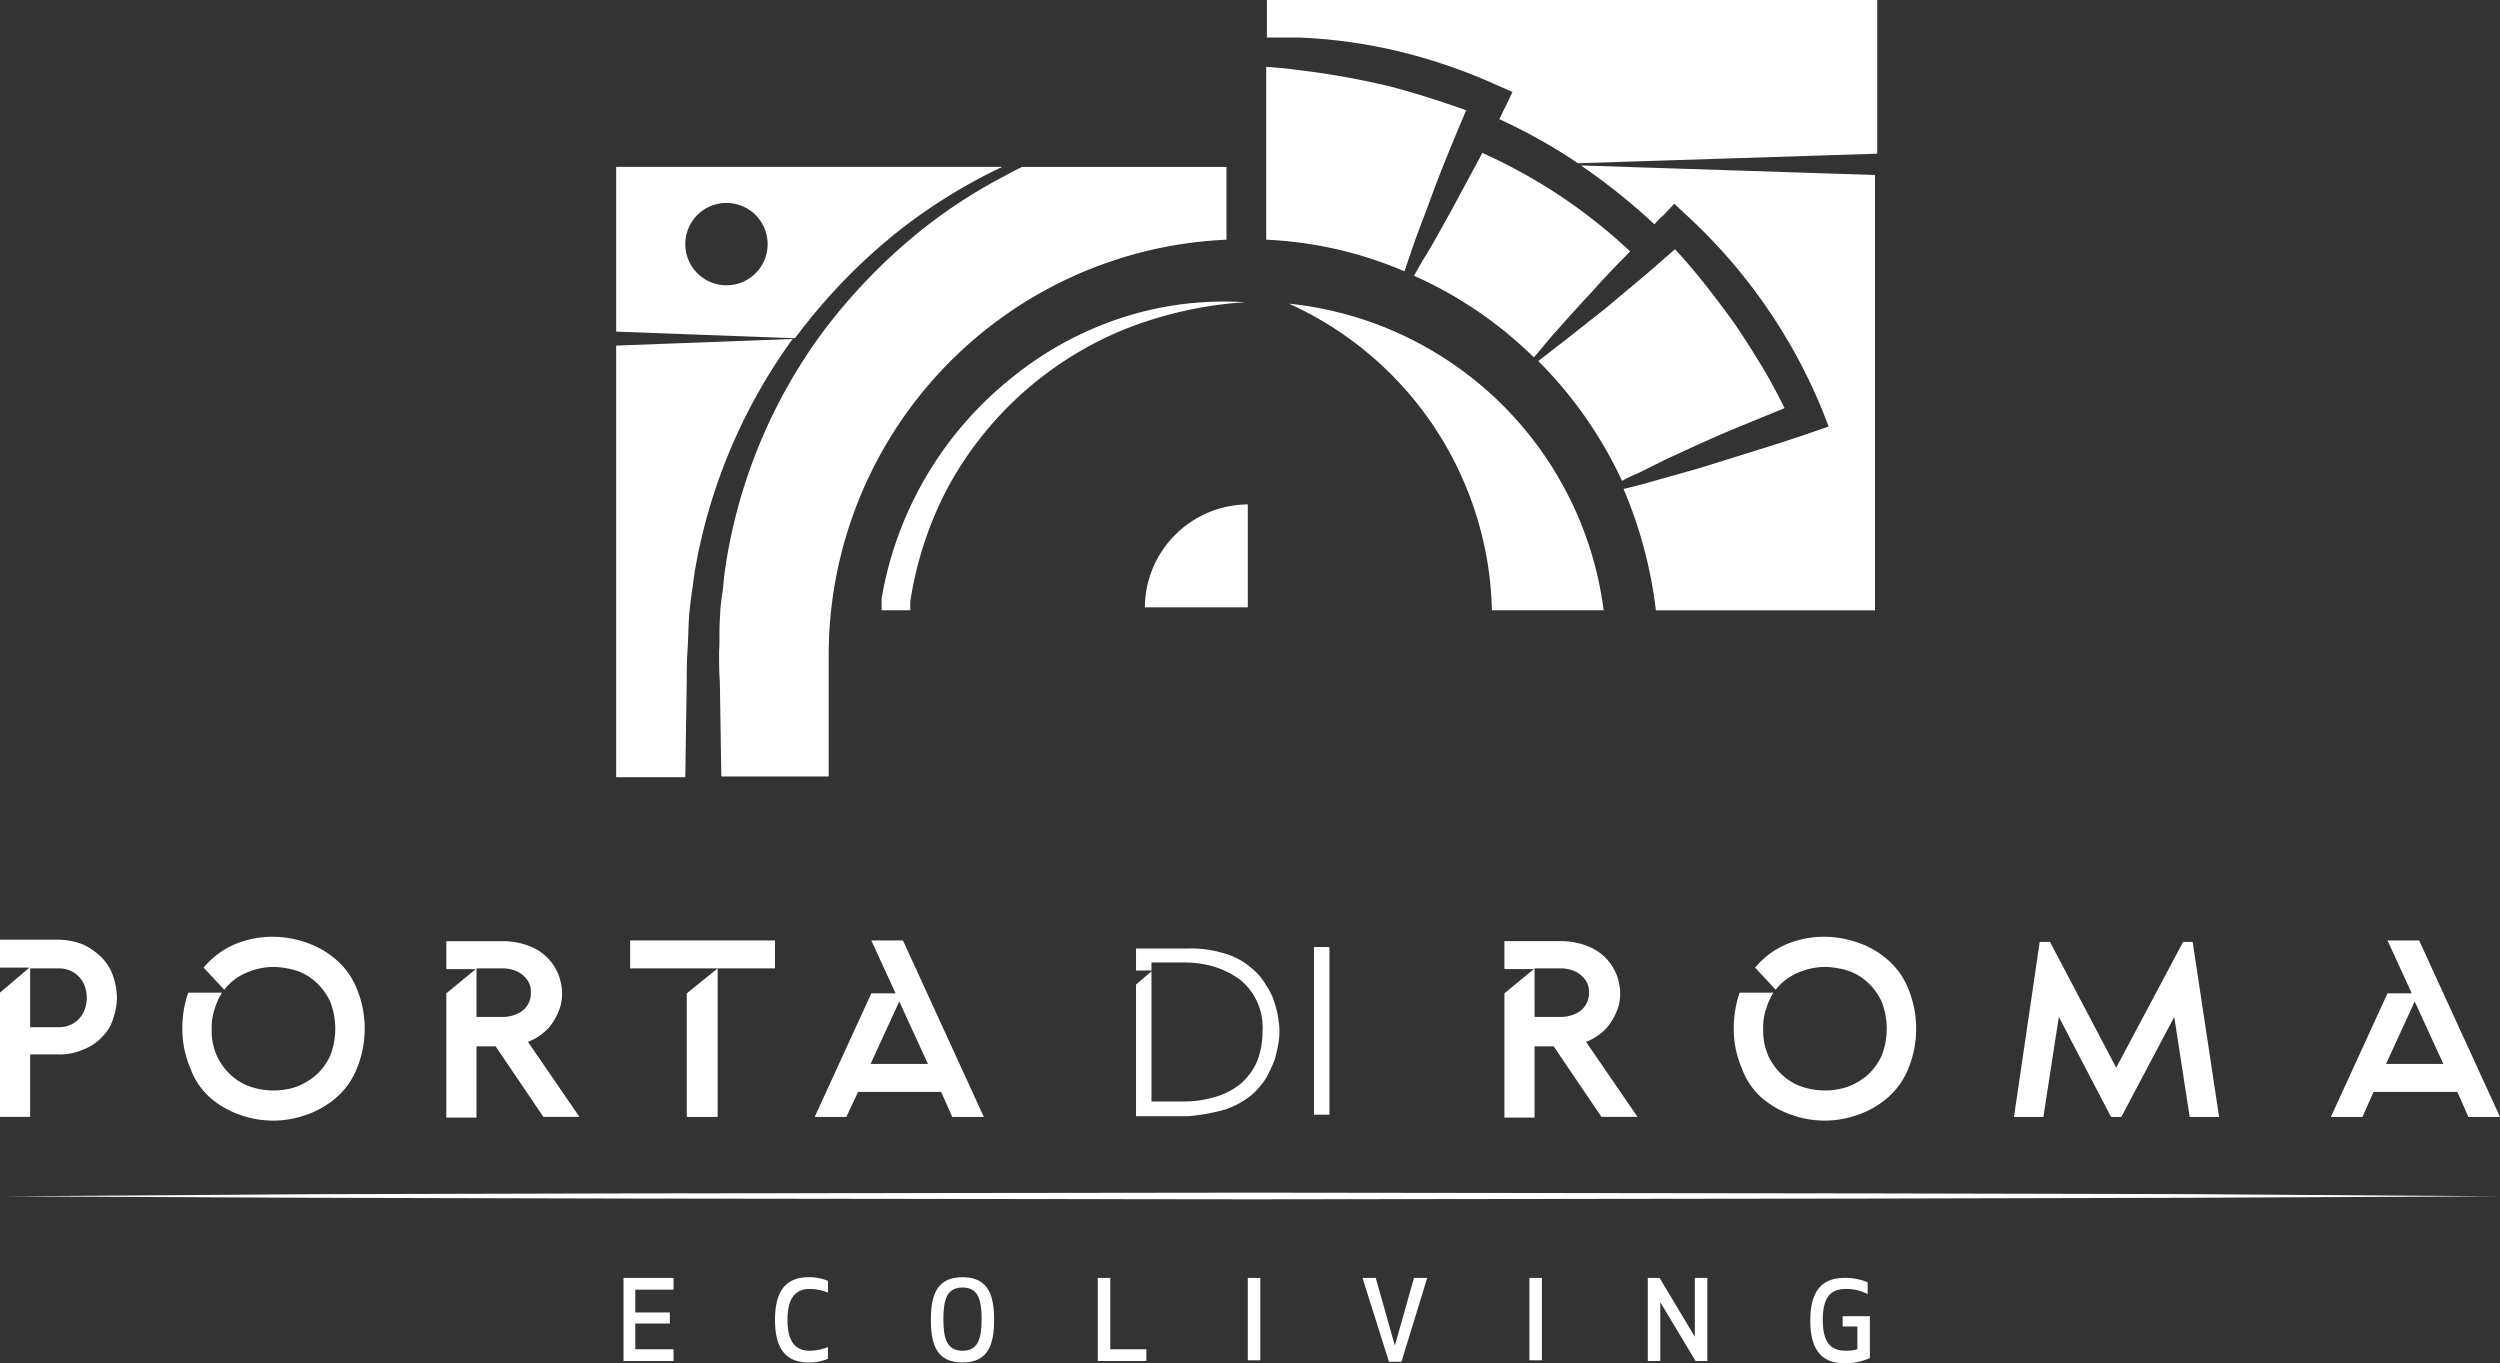 <svg id="Group_11552" data-name="Group 11552" xmlns="http://www.w3.org/2000/svg" width="326" height="177.766" viewBox="0 0 326 177.766">
  <rect x="0" y="0" width="326" height="177.766" fill="#333333" stroke="none"/>
  <g id="Group_11550" data-name="Group 11550" transform="translate(80.349)">
    <path id="Path_8909" data-name="Path 8909" d="M176.423,4.89a67.707,67.707,0,0,1,13.136,1.822,71.952,71.952,0,0,1,12.561,4.315l2.205.959L203.366,14c-.288.479-.479,1.055-.767,1.534a71.9,71.9,0,0,1,10.259,5.753l39.024-1.246V0H172.3V4.89Z" transform="translate(-87.444)" fill="#fff"/>
    <path id="Path_8910" data-name="Path 8910" d="M190.993,33.55c.767-2.4,1.726-4.7,2.589-7.1,1.438-3.931,3.068-7.862,4.7-11.7-3.26-1.151-6.52-2.205-9.78-3.068a104.155,104.155,0,0,0-12.369-2.205c-1.342-.192-2.589-.288-3.931-.384V31.632a51.583,51.583,0,0,1,18.026,4.123C190.514,34.988,190.705,34.317,190.993,33.55Z" transform="translate(-87.44 -0.375)" fill="#fff"/>
    <path id="Path_8911" data-name="Path 8911" d="M197.19,28.279c-1.246,2.205-2.4,4.411-3.739,6.52L192.3,36.812a53.125,53.125,0,0,1,15.629,10.643c.959-1.055,1.822-2.205,2.781-3.26,1.534-1.726,3.068-3.452,4.7-5.178,1.534-1.726,3.164-3.452,4.794-5.082l.288-.288A69.81,69.81,0,0,0,201.217,20.8Z" transform="translate(-88.268 -0.856)" fill="#fff"/>
    <path id="Path_8912" data-name="Path 8912" d="M225.788,61.322l3.548-1.63c2.3-1.055,4.7-2.109,7.1-3.068l4.89-2.014c-.767-1.534-1.534-2.972-2.4-4.506-1.247-2.109-2.589-4.219-3.931-6.232-1.438-2.014-2.876-3.931-4.411-5.849-1.151-1.438-2.3-2.781-3.548-4.123-1.246,1.055-2.4,2.109-3.644,3.164-1.822,1.534-3.548,2.972-5.369,4.506l-5.465,4.315c-1.151.863-2.205,1.726-3.356,2.589l.1.1A54.578,54.578,0,0,1,220.131,64.1a23.034,23.034,0,0,1,2.205-1.055Z" transform="translate(-88.964 -1.396)" fill="#fff"/>
    <path id="Path_8913" data-name="Path 8913" d="M215,22.5a81.976,81.976,0,0,1,9.588,7.671,15.273,15.273,0,0,1,1.246-1.246l1.342-1.438,1.534,1.438a71.231,71.231,0,0,1,17.738,25.409l.863,2.205-2.205.767c-2.493.863-4.89,1.63-7.383,2.4s-4.89,1.534-7.383,2.3L226.6,63.058l-3.739,1.055-2.3.575a57.471,57.471,0,0,1,4.219,15.821h28.573V23.746Z" transform="translate(-89.202 -0.926)" fill="#fff"/>
    <path id="Path_8914" data-name="Path 8914" d="M108.442,43.315a74.986,74.986,0,0,1,11.6-11.794,70.379,70.379,0,0,1,13.9-8.725.094.094,0,0,0,.1-.1H83.8V44.178l23.3.863C107.579,44.465,107.962,43.89,108.442,43.315ZM98.182,38.137a5.369,5.369,0,1,1,5.369-5.369A5.361,5.361,0,0,1,98.182,38.137Z" transform="translate(-83.8 -0.935)" fill="#fff"/>
    <path id="Path_8915" data-name="Path 8915" d="M83.8,46.963v56.283h9.013L93,90.877c0-1.342,0-2.685.1-4.123s.1-2.781.192-4.219.288-2.781.479-4.123l.288-2.109.384-2.014A72.3,72.3,0,0,1,106.812,46.1Z" transform="translate(-83.8 -1.898)" fill="#fff"/>
    <path id="Path_8916" data-name="Path 8916" d="M163.959,32.192V22.7H137.3c-.767.384-1.534.767-2.205,1.151a66.879,66.879,0,0,0-13.328,9.109,74.272,74.272,0,0,0-10.835,11.794A69.016,69.016,0,0,0,98.759,74l-.288,1.918-.192,2.014a26.014,26.014,0,0,0-.384,3.931c-.1,1.342,0,2.685-.1,3.931,0,1.342,0,2.685.1,4.027l.192,12.369h14V86.366A54.24,54.24,0,0,1,163.959,32.192Z" transform="translate(-84.376 -0.935)" fill="#fff"/>
    <path id="Path_8917" data-name="Path 8917" d="M175.3,41.3a44.983,44.983,0,0,1,26.464,39.983h14.574A46.154,46.154,0,0,0,175.3,41.3Z" transform="translate(-87.568 -1.701)" fill="#fff"/>
    <path id="Path_8918" data-name="Path 8918" d="M155.7,82.024h13.424V68.6h0A13.525,13.525,0,0,0,155.7,82.024Z" transform="translate(-86.761 -2.825)" fill="#fff"/>
    <path id="Path_8919" data-name="Path 8919" d="M150.966,43.205a44.842,44.842,0,0,0-14.478,8.054A46.872,46.872,0,0,0,119.9,79.736v1.534h3.739V80.12a47.07,47.07,0,0,1,4.794-14.67,45.923,45.923,0,0,1,23.108-20.806A51.4,51.4,0,0,1,167.266,41.1,42.94,42.94,0,0,0,150.966,43.205Z" transform="translate(-85.286 -1.688)" fill="#fff"/>
  </g>
  <g id="Group_11551" data-name="Group 11551" transform="translate(0 122.154)">
    <path id="Path_8920" data-name="Path 8920" d="M84.8,184.635h6.52V183.1H86.334v-3.356h4.506v-1.438H86.334v-2.972H91.32V173.8H84.8Z" transform="translate(-3.492 -129.311)" fill="#fff"/>
    <path id="Path_8921" data-name="Path 8921" d="M105.4,179.261c0,3.548,1.246,5.561,4.411,5.561a6.226,6.226,0,0,0,2.493-.479v-1.534a6.677,6.677,0,0,1-2.4.479c-2.014,0-2.876-1.438-2.876-4.027s.863-4.027,2.876-4.027a6.281,6.281,0,0,1,2.4.479v-1.534a6.227,6.227,0,0,0-2.493-.479C106.646,173.7,105.4,175.714,105.4,179.261Z" transform="translate(-4.34 -129.306)" fill="#fff"/>
    <path id="Path_8922" data-name="Path 8922" d="M130.723,173.7c-3.452,0-4.123,2.493-4.123,5.561s.671,5.561,4.123,5.561,4.123-2.493,4.123-5.561S134.175,173.7,130.723,173.7Zm0,9.588c-2.014,0-2.493-1.534-2.493-4.123s.479-4.123,2.493-4.123,2.493,1.534,2.493,4.123S132.736,183.288,130.723,183.288Z" transform="translate(-5.213 -129.306)" fill="#fff"/>
    <path id="Path_8923" data-name="Path 8923" d="M150.93,173.8H149.3v10.835h6.328V183.1h-4.7Z" transform="translate(-6.148 -129.311)" fill="#fff"/>
    <rect id="Rectangle_4158" data-name="Rectangle 4158" width="1.63" height="10.739" transform="translate(162.712 44.489)" fill="#fff"/>
    <path id="Path_8924" data-name="Path 8924" d="M189.519,182.621l-2.493-8.821H185.3l3.452,10.931h1.63l3.356-10.931h-1.726Z" transform="translate(-7.63 -129.311)" fill="#fff"/>
    <rect id="Rectangle_4159" data-name="Rectangle 4159" width="1.63" height="10.739" transform="translate(199.435 44.489)" fill="#fff"/>
    <path id="Path_8925" data-name="Path 8925" d="M230.236,181.471l-4.6-7.671H224.1v10.835h1.63v-7.671l4.6,7.671h1.534V173.8h-1.63Z" transform="translate(-9.228 -129.311)" fill="#fff"/>
    <path id="Path_8926" data-name="Path 8926" d="M250.419,180.128h1.918V183.1a5.433,5.433,0,0,1-1.534.192c-2.205,0-2.972-1.438-2.972-4.027s.767-4.027,2.972-4.027a6.043,6.043,0,0,1,2.876.671v-1.534a7.174,7.174,0,0,0-3.068-.575c-3.26,0-4.411,2.205-4.411,5.561s1.151,5.561,4.411,5.561a7.719,7.719,0,0,0,3.356-.671v-5.465h-3.548Z" transform="translate(-10.138 -129.311)" fill="#fff"/>
    <path id="Path_8927" data-name="Path 8927" d="M3.931,142.758H7.575a7.5,7.5,0,0,0,3.356-.671,6.251,6.251,0,0,0,2.4-1.63,5.551,5.551,0,0,0,1.438-2.4,8.806,8.806,0,0,0,.479-2.685,9.414,9.414,0,0,0-.479-2.781,6.67,6.67,0,0,0-1.438-2.4,9.036,9.036,0,0,0-2.4-1.726,9.09,9.09,0,0,0-3.356-.671H0v3.644H3.835L0,134.7v16.2H3.931Zm0-11.218H7.575a3.646,3.646,0,0,1,2.109.575,3.584,3.584,0,0,1,1.246,1.438,4.518,4.518,0,0,1,0,3.644,3.583,3.583,0,0,1-1.246,1.438,3.646,3.646,0,0,1-2.109.575H3.931Z" transform="translate(0 -127.416)" fill="#fff"/>
    <path id="Path_8928" data-name="Path 8928" d="M28.444,148.4a11.777,11.777,0,0,0,3.835,2.205,12.788,12.788,0,0,0,8.725,0,11.777,11.777,0,0,0,3.835-2.205,9.871,9.871,0,0,0,2.685-3.739,13.711,13.711,0,0,0,0-10.547,9.87,9.87,0,0,0-2.685-3.739A11.777,11.777,0,0,0,41,128.167a13.649,13.649,0,0,0-4.315-.767,12.815,12.815,0,0,0-4.986.959,10.831,10.831,0,0,0-4.123,3.068l2.685,2.876a7.25,7.25,0,0,1,2.876-2.205,9.075,9.075,0,0,1,3.548-.767,11.282,11.282,0,0,1,2.972.479,7.137,7.137,0,0,1,2.589,1.534,7.98,7.98,0,0,1,1.822,2.493,9.711,9.711,0,0,1,0,7.1,7.979,7.979,0,0,1-1.822,2.493,8.808,8.808,0,0,1-2.589,1.534,9.454,9.454,0,0,1-5.945,0,7.137,7.137,0,0,1-2.589-1.534,7.979,7.979,0,0,1-1.822-2.493,8.086,8.086,0,0,1-.671-3.548,7.348,7.348,0,0,1,.384-2.589,8.393,8.393,0,0,1,.959-2.109H25.567a14.033,14.033,0,0,0-.767,4.6,12.931,12.931,0,0,0,1.055,5.274A9.36,9.36,0,0,0,28.444,148.4Z" transform="translate(-1.021 -127.4)" fill="#fff"/>
    <path id="Path_8929" data-name="Path 8929" d="M64.631,141.711h2.493l6.232,9.2h4.7l-6.712-9.78a7.226,7.226,0,0,0,2.781-1.918,8.133,8.133,0,0,0,1.438-2.685,6.242,6.242,0,0,0,.1-2.972,6.543,6.543,0,0,0-3.835-4.794A9.426,9.426,0,0,0,67.987,128H60.7v3.644h3.835L60.7,134.808v16.2h3.931Zm0-10.164h3.356a4.571,4.571,0,0,1,2.109.479,3.647,3.647,0,0,1,1.246,1.151,2.614,2.614,0,0,1,.384,1.534,2.814,2.814,0,0,1-.384,1.534A2.914,2.914,0,0,1,70.1,137.4a4.571,4.571,0,0,1-2.109.479H64.631Z" transform="translate(-2.499 -127.425)" fill="#fff"/>
    <path id="Path_8930" data-name="Path 8930" d="M93.4,151.068h4.027V131.7L93.4,134.96Z" transform="translate(-3.846 -127.577)" fill="#fff"/>
    <path id="Path_8931" data-name="Path 8931" d="M104.589,131.544V127.9H85.7v3.644h18.889Z" transform="translate(-3.529 -127.421)" fill="#fff"/>
    <path id="Path_8932" data-name="Path 8932" d="M116.457,147.652h10.835l1.438,3.26h4.123L122.306,127.9h-4.123l3.164,6.9h-3.164L110.8,150.912h4.123Zm5.369-11.794,3.739,8.15h-7.479Z" transform="translate(-4.562 -127.421)" fill="#fff"/>
    <path id="Path_8933" data-name="Path 8933" d="M208.531,141.711h2.493l6.232,9.2h4.7l-6.712-9.78a7.226,7.226,0,0,0,2.781-1.918,8.133,8.133,0,0,0,1.438-2.685,6.242,6.242,0,0,0,.1-2.972,6.543,6.543,0,0,0-3.835-4.794,9.426,9.426,0,0,0-3.835-.767H204.6v3.644h3.835l-3.835,3.164v16.2h3.931Zm0-10.164h3.356a4.571,4.571,0,0,1,2.109.479,3.647,3.647,0,0,1,1.246,1.151,2.614,2.614,0,0,1,.384,1.534,2.814,2.814,0,0,1-.384,1.534A2.914,2.914,0,0,1,214,137.4a4.571,4.571,0,0,1-2.109.479h-3.356Z" transform="translate(-8.425 -127.425)" fill="#fff"/>
    <path id="Path_8934" data-name="Path 8934" d="M239.444,148.4a11.776,11.776,0,0,0,3.835,2.205,12.788,12.788,0,0,0,8.725,0,11.777,11.777,0,0,0,3.835-2.205,9.87,9.87,0,0,0,2.685-3.739,13.711,13.711,0,0,0,0-10.547,9.871,9.871,0,0,0-2.685-3.739A11.777,11.777,0,0,0,252,128.167a13.649,13.649,0,0,0-4.315-.767,12.816,12.816,0,0,0-4.986.959,10.831,10.831,0,0,0-4.123,3.068l2.685,2.876a7.249,7.249,0,0,1,2.876-2.205,9.075,9.075,0,0,1,3.548-.767,11.282,11.282,0,0,1,2.972.479,7.137,7.137,0,0,1,2.589,1.534,7.98,7.98,0,0,1,1.822,2.493,9.711,9.711,0,0,1,0,7.1,7.98,7.98,0,0,1-1.822,2.493,8.807,8.807,0,0,1-2.589,1.534,9.454,9.454,0,0,1-5.945,0,7.137,7.137,0,0,1-2.589-1.534,7.98,7.98,0,0,1-1.822-2.493,8.086,8.086,0,0,1-.671-3.548,7.349,7.349,0,0,1,.383-2.589,8.393,8.393,0,0,1,.959-2.109h-4.411a14.032,14.032,0,0,0-.767,4.6,12.93,12.93,0,0,0,1.055,5.274A9.36,9.36,0,0,0,239.444,148.4Z" transform="translate(-9.709 -127.4)" fill="#fff"/>
    <path id="Path_8935" data-name="Path 8935" d="M322.561,147.652h10.931l1.438,3.26h4.123L328.506,127.9h-4.123l3.164,6.9h-3.164L317,150.912h4.123Zm5.369-11.794,3.739,8.15h-7.479Z" transform="translate(-13.053 -127.421)" fill="#fff"/>
    <path id="Path_8936" data-name="Path 8936" d="M166.1,150a11.54,11.54,0,0,0,3.26-1.726,9.982,9.982,0,0,0,2.109-2.4,18.752,18.752,0,0,0,1.151-2.493c.192-.767.383-1.534.479-2.205a9.113,9.113,0,0,0,.1-1.342,7.832,7.832,0,0,0-.1-1.342,11.54,11.54,0,0,0-.479-2.205,8.179,8.179,0,0,0-1.151-2.493,8.083,8.083,0,0,0-2.109-2.4,8.837,8.837,0,0,0-3.26-1.726,14.476,14.476,0,0,0-4.794-.671H154.5v2.877h2.014v-1.055h4.219a13.627,13.627,0,0,1,4.027.575,11.539,11.539,0,0,1,3.26,1.63,8.008,8.008,0,0,1,2.972,6.808,10.4,10.4,0,0,1-.767,4.027,8.244,8.244,0,0,1-2.205,2.876,9.474,9.474,0,0,1-3.26,1.63,13.628,13.628,0,0,1-4.027.575h-4.219V131.972L154.5,133.7v17.163h6.808A25.527,25.527,0,0,0,166.1,150Z" transform="translate(-6.362 -127.466)" fill="#fff"/>
    <rect id="Rectangle_4160" data-name="Rectangle 4160" width="2.014" height="21.861" transform="translate(171.342 1.342)" fill="#fff"/>
    <path id="Path_8937" data-name="Path 8937" d="M279.749,137.88l6.808,13.04H287.9l6.9-13.04,2.013,13.04h3.835L297.2,128.1h-1.246l-8.725,16.4v0L278.6,128.1h-1.342L273.9,150.92h3.835Z" transform="translate(-11.278 -127.429)" fill="#fff"/>
    <path id="Path_8938" data-name="Path 8938" d="M244.521,162.3l-81.308-.1-81.4.1-40.654.1L.5,162.679l40.654.192,40.654.1,81.4.1,81.308-.1,40.75-.1,40.654-.192-40.654-.288Z" transform="translate(-0.021 -128.833)" fill="#fff"/>
  </g>
</svg>

